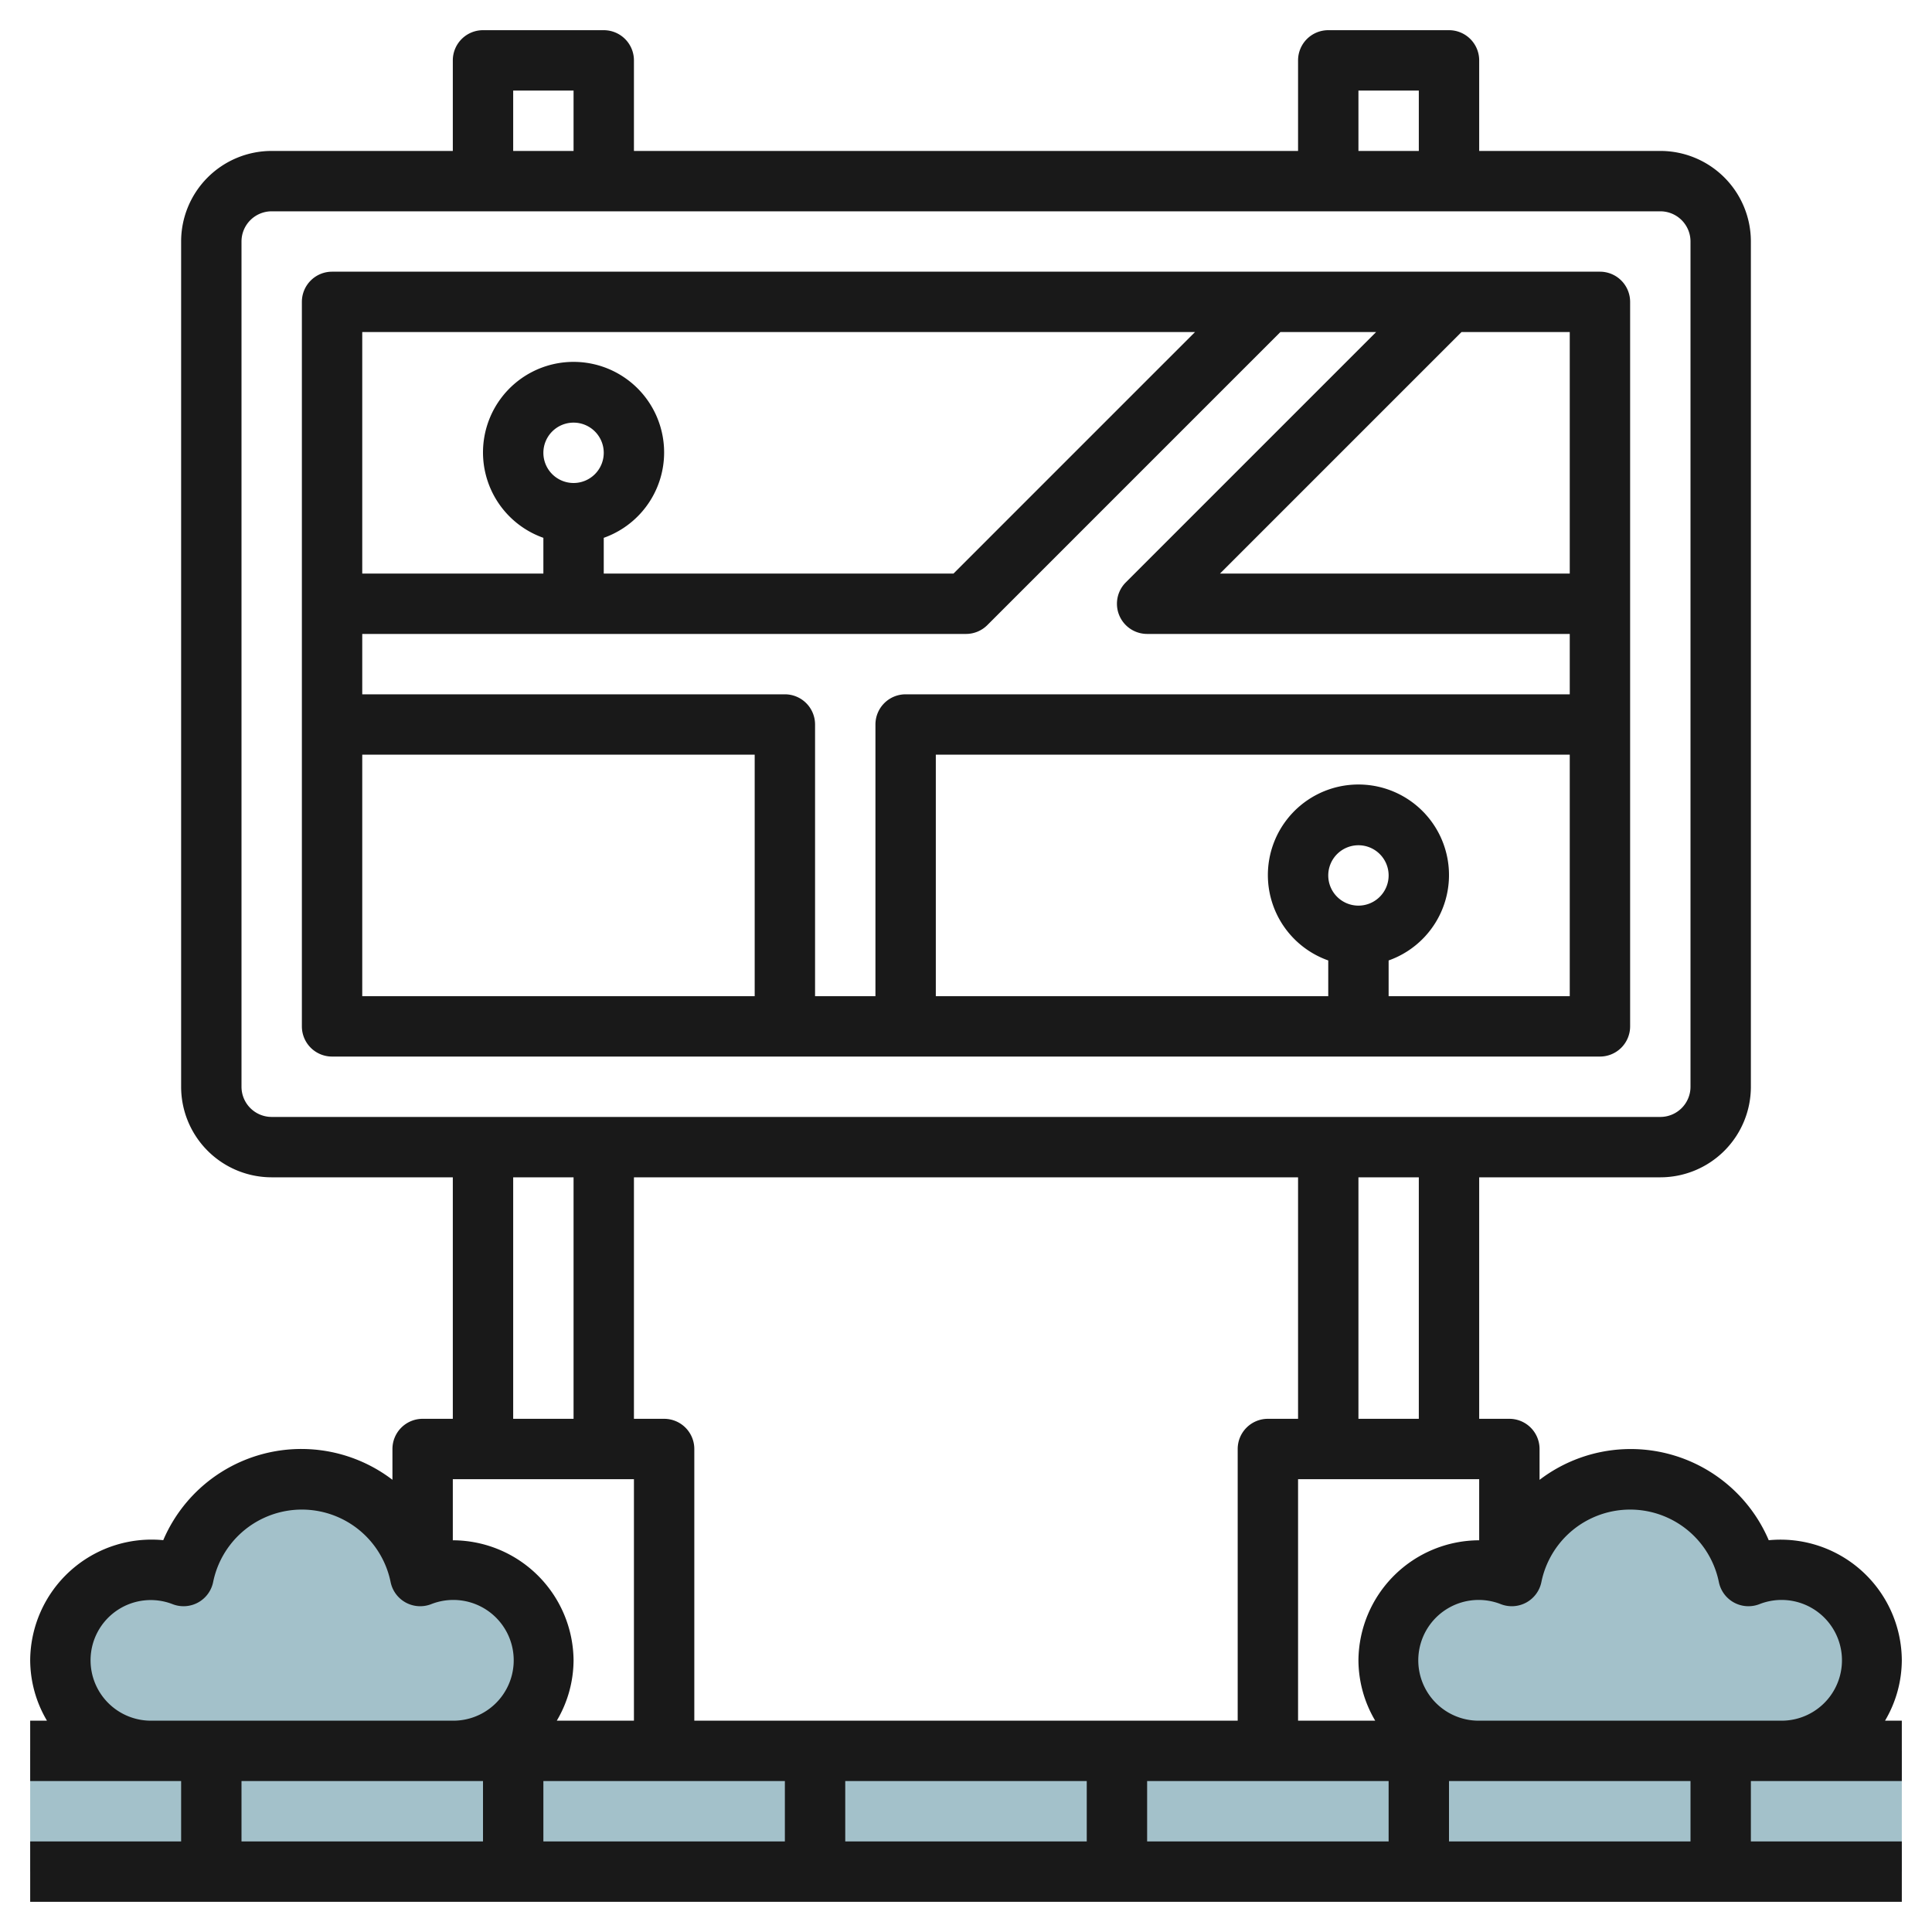 <?xml version="1.0" encoding="UTF-8"?>
<svg xmlns="http://www.w3.org/2000/svg" viewBox="0 0 64 64" width="512" height="512"><g id="Layer_7" data-name="Layer 7"><rect x="1" y="58" width="62" height="4" style="fill:#a3c1ca"/><path d="M59,52a2.982,2.982,0,0,0-1.08.208,4,4,0,0,0-7.84,0A3,3,0,1,0,49,58H59a3,3,0,0,0,0-6Z" style="fill:#a3c1ca"/><path d="M15,52a2.982,2.982,0,0,0-1.08.208,4,4,0,0,0-7.84,0A3,3,0,1,0,5,58H15a3,3,0,0,0,0-6Z" style="fill:#a3c1ca"/><path d="M63,55a4.018,4.018,0,0,0-4.408-3.978,4.973,4.973,0,0,0-7.592-2V48a1,1,0,0,0-1-1H49V39h6a3,3,0,0,0,3-3V8a3,3,0,0,0-3-3H49V2a1,1,0,0,0-1-1H44a1,1,0,0,0-1,1V5H21V2a1,1,0,0,0-1-1H16a1,1,0,0,0-1,1V5H9A3,3,0,0,0,6,8V36a3,3,0,0,0,3,3h6v8H14a1,1,0,0,0-1,1v1.02a4.973,4.973,0,0,0-7.592,2A4.022,4.022,0,0,0,1,55a3.959,3.959,0,0,0,.556,2H1v2H6v2H1v2H63V61H58V59h5V57h-.556A3.959,3.959,0,0,0,63,55ZM26,59v2H18V59ZM22,47H21V39H43v8H42a1,1,0,0,0-1,1v9H23V48A1,1,0,0,0,22,47Zm6,12h8v2H28Zm10,0h8v2H38Zm7.556-2H43V49h6v2.024A4.01,4.01,0,0,0,45,55,3.959,3.959,0,0,0,45.556,57ZM47,47H45V39h2ZM45,3h2V5H45ZM17,3h2V5H17ZM8,36V8A1,1,0,0,1,9,7H55a1,1,0,0,1,1,1V36a1,1,0,0,1-1,1H9A1,1,0,0,1,8,36Zm9,3h2v8H17Zm4,10v8H18.444A3.959,3.959,0,0,0,19,55a4.01,4.01,0,0,0-4-3.976V49ZM3,55a1.994,1.994,0,0,1,2.72-1.859,1,1,0,0,0,1.341-.736,3,3,0,0,1,5.878,0,1,1,0,0,0,1.341.736A2,2,0,1,1,15,57H5A2,2,0,0,1,3,55Zm5,4h8v2H8Zm48,2H48V59h8Zm-7-4a2,2,0,1,1,.72-3.859,1,1,0,0,0,1.341-.736,3,3,0,0,1,5.878,0,1,1,0,0,0,1.341.736A2,2,0,1,1,59,57Z" style="fill:#191919"/><path d="M53,9H11a1,1,0,0,0-1,1V34a1,1,0,0,0,1,1H53a1,1,0,0,0,1-1V10A1,1,0,0,0,53,9ZM52,19H40.414l8-8H52ZM29,24v9H27V24a1,1,0,0,0-1-1H12V21H32a1,1,0,0,0,.707-.293L42.414,11h3.172l-8.293,8.293A1,1,0,0,0,38,21H52v2H30A1,1,0,0,0,29,24ZM18,15a1,1,0,1,1,1,1A1,1,0,0,1,18,15Zm21.586-4-8,8H20V17.816a3,3,0,1,0-2,0V19H12V11ZM12,25H25v8H12Zm32,4a1,1,0,1,1,1,1A1,1,0,0,1,44,29Zm2,4V31.816a3,3,0,1,0-2,0V33H31V25H52v8Z" style="fill:#191919"/></g></svg>
